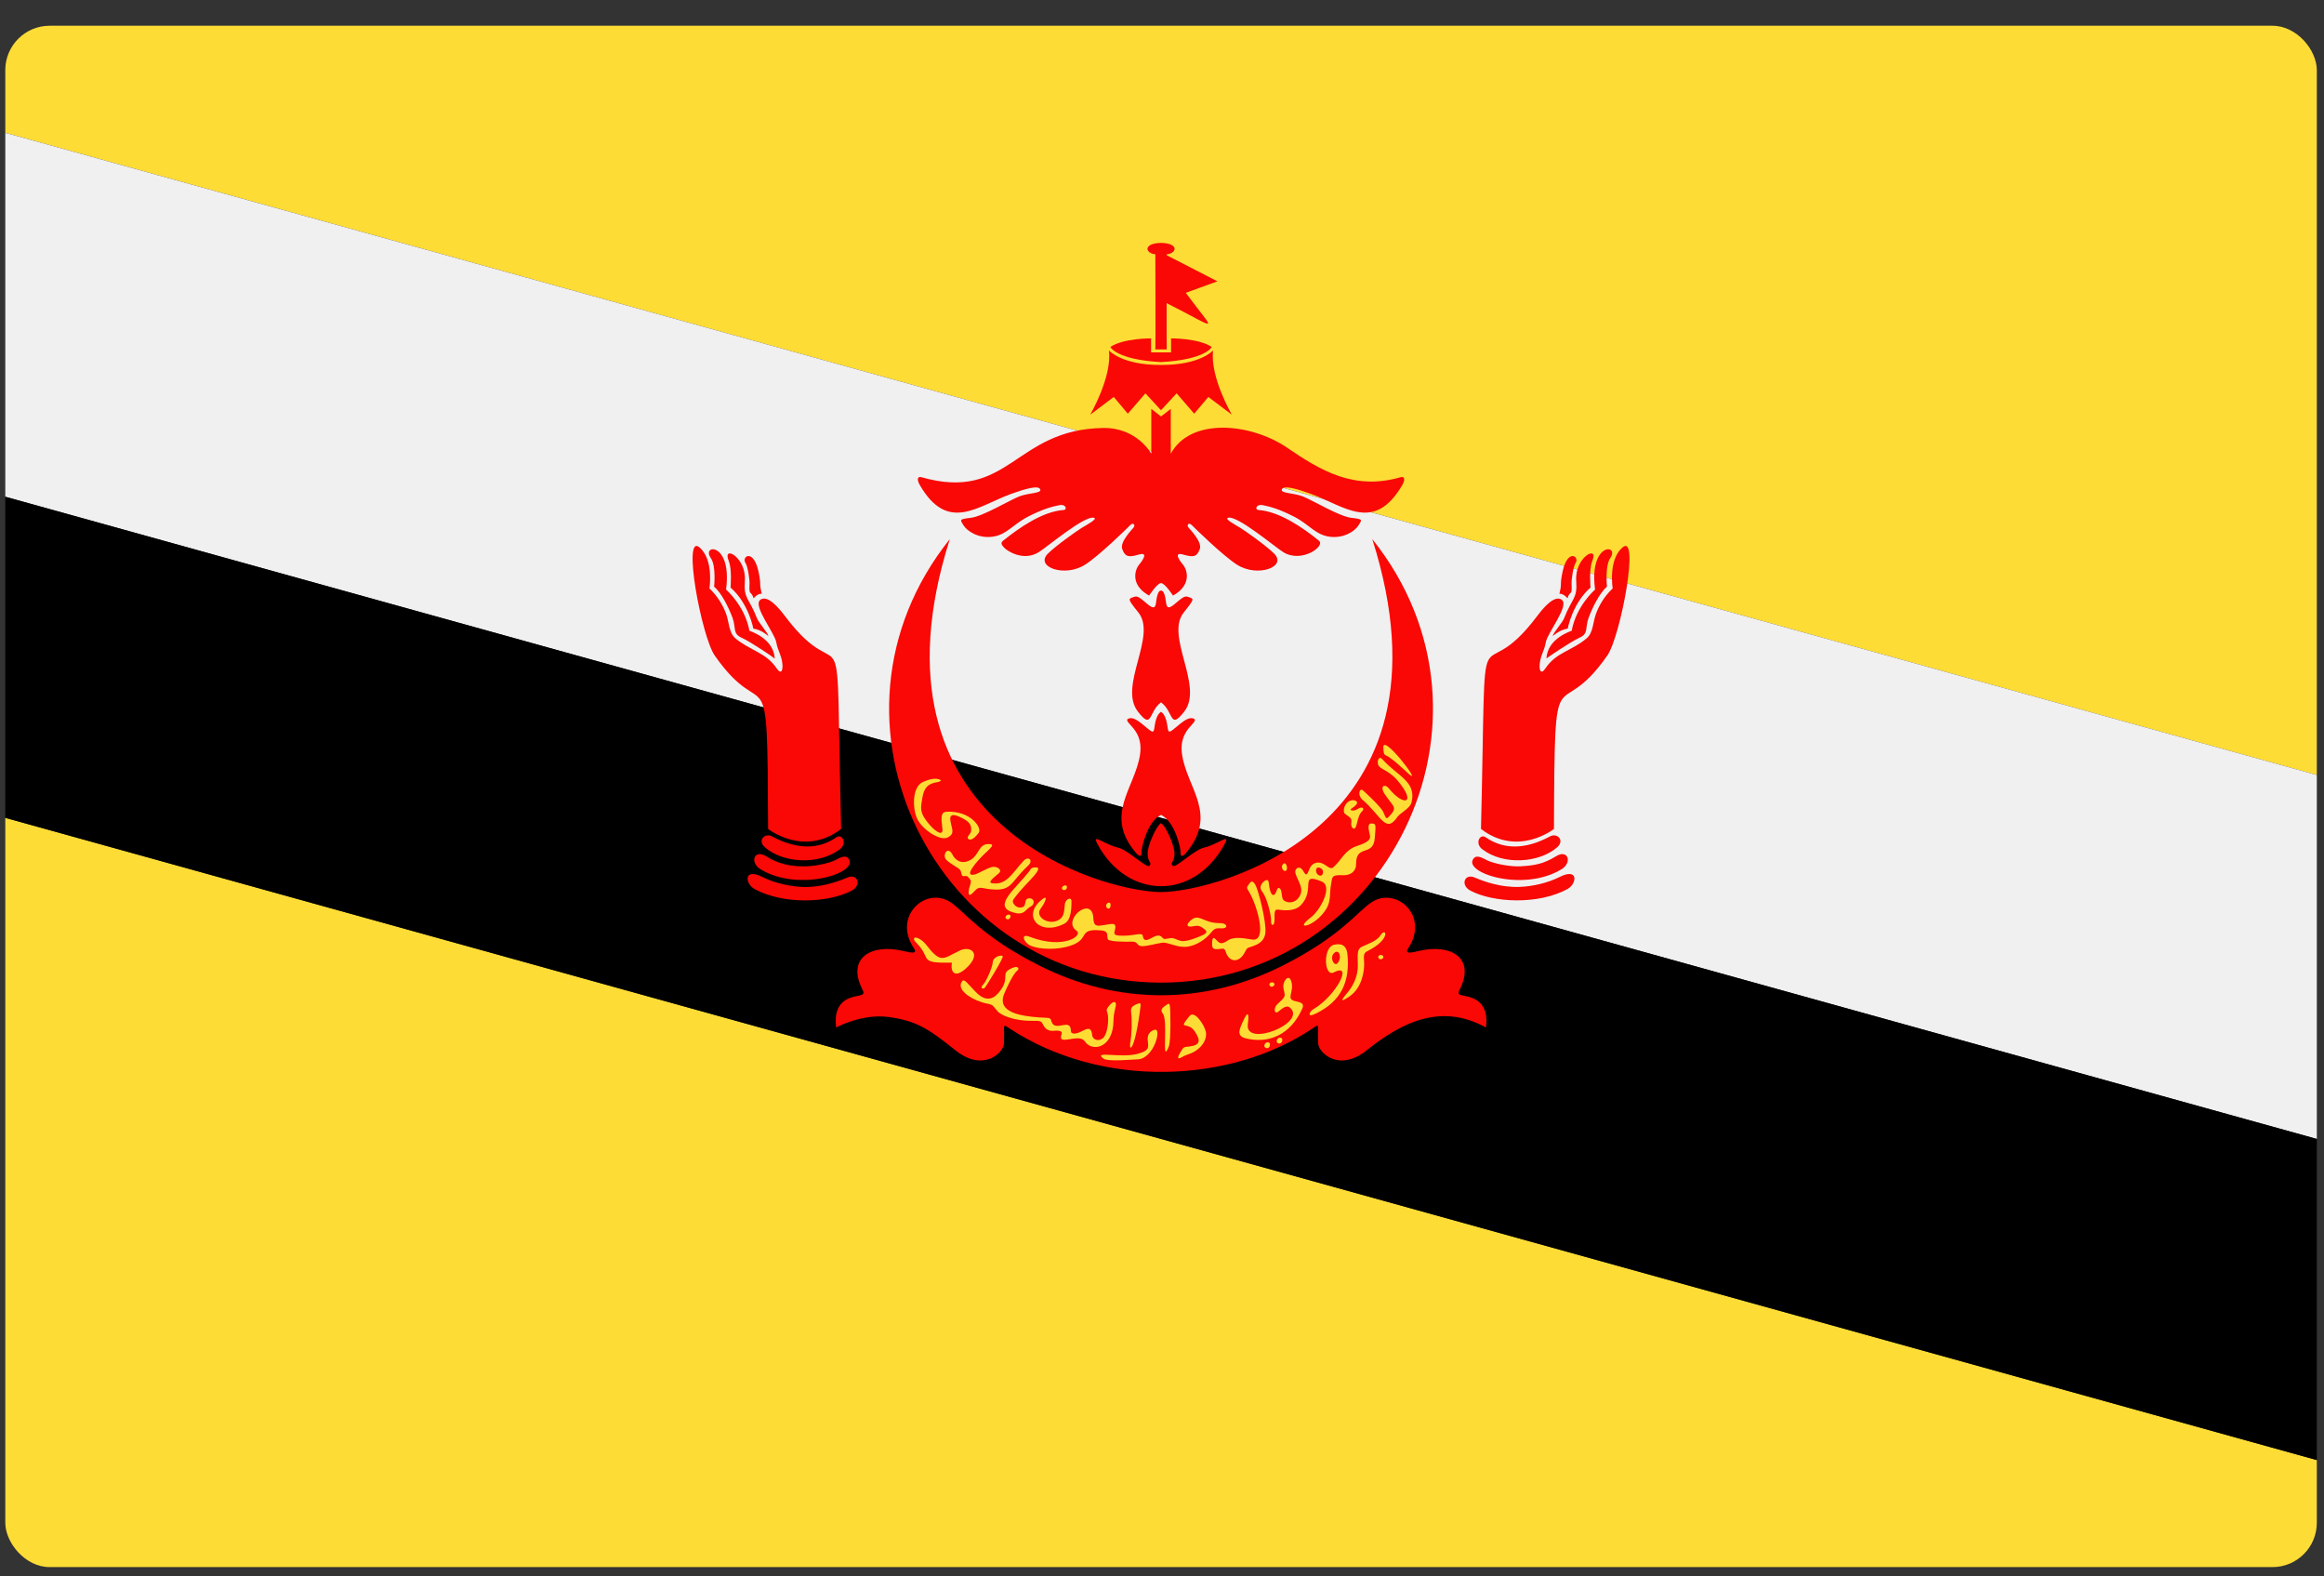 <svg width="87" height="59" viewBox="0 0 87 59" fill="none" xmlns="http://www.w3.org/2000/svg">
<rect x="0" y="0" width="87" height="59" fill="#333333" stroke="none"/>
<g clip-path="url(#clip0_441_9519)">
<path d="M0.198 58.653H86.731V54.648L0.198 30.611V58.653ZM86.731 29.007V0.964H0.198V4.97L86.731 29.007Z" fill="#FEDC36"/>
<path d="M0.198 4.971L86.731 29.007V42.628L0.198 18.592V4.971Z" fill="#F1F0F0"/>
<path d="M0.198 18.592L86.731 42.628V54.647L0.198 30.61V18.592Z" fill="black"/>
<path d="M43.463 26.596V26.641C43.629 26.746 43.684 27.023 43.709 27.219C43.739 27.414 43.749 27.452 44.005 27.234C44.264 27.017 44.474 26.845 44.641 26.883C44.804 26.92 44.732 26.998 44.562 27.187C44.391 27.376 44.168 27.684 44.251 28.242C44.437 29.504 45.622 30.485 44.389 31.936C44.256 32.091 44.183 32.051 44.193 31.892C44.204 31.734 43.975 30.737 43.462 30.501L43.463 26.596ZM43.463 26.596V26.641C43.298 26.746 43.245 27.023 43.218 27.219C43.188 27.414 43.18 27.452 42.922 27.234C42.665 27.017 42.454 26.845 42.289 26.883C42.124 26.92 42.194 26.998 42.367 27.187C42.537 27.376 42.761 27.684 42.677 28.242C42.491 29.504 41.3 30.505 42.539 31.936C42.672 32.091 42.745 32.051 42.734 31.892C42.725 31.734 42.951 30.737 43.462 30.501L43.463 26.596ZM43.463 15.354L44.047 14.721L44.706 15.484L45.235 14.857L46.117 15.522C46.117 15.522 45.289 14.113 45.413 13.118C45.413 13.118 44.916 13.671 43.462 13.658C42.009 13.671 41.513 13.118 41.513 13.118C41.637 14.112 40.812 15.522 40.812 15.522L41.694 14.857L42.221 15.484L42.879 14.721L43.463 15.354ZM57.893 24.649C57.912 24.617 58.793 24.021 59.134 23.866C59.477 23.711 59.332 23.499 59.469 23.127C59.606 22.754 59.88 22.189 60.158 21.959C60.158 21.959 60.077 21.181 60.281 20.886C60.648 20.359 59.474 20.282 59.713 22.066C59.713 22.066 59.012 22.665 58.837 23.609C58.837 23.61 57.919 23.889 57.893 24.649ZM58.679 22.395C58.776 22.062 58.858 22.363 58.832 21.84C58.825 21.691 58.896 21.196 58.986 21.063C59.145 20.826 58.642 20.467 58.465 21.554C58.398 21.948 58.477 21.812 58.377 22.221C58.498 22.221 58.614 22.305 58.679 22.395ZM58.123 23.81C58.123 23.81 58.391 23.564 58.688 23.528C58.688 23.528 58.862 22.58 59.542 21.992C59.542 21.992 59.476 21.317 59.611 20.987C59.859 20.379 58.943 20.851 59.006 21.739C59.057 22.415 58.854 22.372 58.554 23.136C58.484 23.315 58.17 23.646 58.123 23.81ZM29.001 24.649C28.981 24.617 28.1 24.021 27.758 23.866C27.417 23.711 27.56 23.499 27.424 23.127C27.286 22.754 27.012 22.189 26.733 21.959C26.733 21.959 26.817 21.181 26.609 20.886C26.243 20.359 27.418 20.282 27.18 22.066C27.18 22.066 27.881 22.665 28.055 23.609C28.055 23.61 28.973 23.889 29.001 24.649ZM28.515 22.221C28.34 22.218 28.213 22.395 28.213 22.395C28.107 22.066 28.034 22.343 28.059 21.84C28.067 21.691 27.995 21.196 27.905 21.063C27.745 20.826 28.248 20.467 28.427 21.554C28.493 21.948 28.416 21.812 28.515 22.221ZM28.768 23.81C28.768 23.81 28.502 23.564 28.202 23.528C28.202 23.528 28.028 22.58 27.348 21.992C27.348 21.992 27.411 21.317 27.278 20.987C27.03 20.379 27.947 20.851 27.884 21.739C27.834 22.428 28.038 22.364 28.336 23.136C28.406 23.315 28.721 23.646 28.768 23.81ZM30.035 33.196C30.035 33.196 29.26 33.183 28.54 32.823C27.823 32.463 27.895 33.084 28.249 33.276C29.34 33.867 31.008 33.796 31.877 33.338C32.272 33.131 32.105 32.68 31.722 32.844C31.34 33.009 30.709 33.224 30.035 33.196ZM30.016 32.423C29.576 32.423 29.124 32.326 28.674 32.046C28.234 31.773 28.053 32.278 28.473 32.535C29.927 33.417 32.224 32.648 31.753 32.12C31.61 31.962 31.349 32.169 31.182 32.232C30.852 32.356 30.347 32.441 30.016 32.423ZM31.311 31.338C30.654 31.792 29.851 31.812 28.897 31.302C28.641 31.165 28.336 31.448 28.638 31.714C29.3 32.299 30.647 32.394 31.438 31.787C31.73 31.565 31.527 31.189 31.311 31.338ZM31.488 31.025C31.262 21.776 31.726 26.183 29.366 23.033C28.931 22.453 28.624 22.31 28.453 22.458C28.188 22.69 28.994 23.679 29.059 24.034C29.123 24.37 29.222 24.454 29.277 24.757C29.334 25.062 29.255 25.288 29.072 25.012C28.678 24.42 28.058 24.34 27.523 23.886C27.286 23.681 27.295 23.287 27.184 22.98C27.072 22.672 26.872 22.321 26.557 22.023C26.557 22.023 26.731 20.966 26.193 20.494C25.529 19.908 26.26 23.818 26.755 24.534C28.701 27.316 28.724 24.061 28.755 31.026C28.756 31.025 30.099 32.092 31.488 31.025ZM55.441 31.025C55.667 21.764 55.214 26.177 57.563 23.033C57.998 22.453 58.305 22.31 58.476 22.458C58.739 22.689 57.935 23.679 57.869 24.034C57.807 24.37 57.708 24.454 57.652 24.757C57.595 25.062 57.674 25.288 57.856 25.012C58.255 24.412 58.866 24.349 59.402 23.886C59.642 23.681 59.631 23.287 59.744 22.98C59.855 22.672 60.053 22.321 60.372 22.023C60.372 22.023 60.196 20.966 60.733 20.494C61.402 19.907 60.666 23.821 60.171 24.534C58.241 27.302 58.201 24.056 58.173 31.026C58.174 31.025 56.827 32.092 55.441 31.025ZM58.387 32.822C59.103 32.462 59.033 33.083 58.679 33.275C57.581 33.872 55.905 33.787 55.05 33.337C54.655 33.13 54.825 32.679 55.206 32.843C55.588 33.008 56.22 33.223 56.892 33.194C57.381 33.175 57.938 33.048 58.387 32.822ZM58.254 32.046C58.695 31.773 58.874 32.278 58.455 32.535C56.998 33.419 54.702 32.646 55.175 32.12C55.318 31.962 55.578 32.169 55.746 32.232C56.078 32.357 56.583 32.442 56.913 32.424C57.423 32.395 57.771 32.345 58.254 32.046ZM55.617 31.338C56.273 31.791 57.079 31.815 58.03 31.302C58.288 31.165 58.592 31.448 58.29 31.714C57.623 32.299 56.283 32.394 55.492 31.787C55.198 31.565 55.4 31.189 55.617 31.338ZM48.035 36.132C50.221 35.026 50.822 34.107 51.351 33.766C52.277 33.168 53.519 34.284 52.718 35.492C52.555 35.734 52.877 35.647 53.135 35.587C54.349 35.312 55.222 35.878 54.654 37.016C54.564 37.195 54.576 37.23 54.849 37.279C55.122 37.329 55.762 37.482 55.627 38.457C53.992 37.554 52.533 38.211 51.167 39.307C50.123 40.145 49.362 39.399 49.348 39.057C49.336 38.716 49.342 38.62 49.346 38.474C49.348 38.329 49.26 38.412 49.146 38.486C46.052 40.567 41.241 40.759 37.783 38.486C37.671 38.412 37.582 38.329 37.585 38.474C37.588 38.62 37.595 38.716 37.583 39.057C37.571 39.399 36.808 40.146 35.764 39.307C34.72 38.469 34.274 38.202 33.266 38.065C32.262 37.928 31.304 38.457 31.304 38.457C31.167 37.482 31.807 37.329 32.08 37.279C32.354 37.229 32.366 37.195 32.276 37.016C31.702 35.869 32.594 35.314 33.794 35.587C34.052 35.647 34.374 35.734 34.213 35.492C33.408 34.297 34.646 33.164 35.578 33.766C36.106 34.107 36.708 35.026 38.894 36.132C41.789 37.596 45.037 37.648 48.035 36.132ZM51.372 20.177C56.801 26.971 51.841 36.77 43.463 36.778C35.086 36.77 30.127 26.97 35.557 20.177C32.129 30.959 41.398 33.387 43.463 33.387C45.533 33.388 54.799 30.958 51.372 20.177ZM43.463 30.811C43.618 30.879 43.973 31.622 43.967 31.958C43.96 32.292 43.795 32.265 43.892 32.399C43.986 32.532 44.687 31.815 45.074 31.724C45.625 31.598 46.09 31.138 45.83 31.619C44.669 33.72 42.21 33.65 41.1 31.619C40.838 31.139 41.305 31.598 41.854 31.724C42.243 31.815 42.942 32.532 43.037 32.399C43.133 32.265 42.969 32.292 42.962 31.958C42.956 31.622 43.31 30.88 43.463 30.811ZM43.463 22.107C43.463 22.107 43.597 22.045 43.653 22.561C43.707 23.075 44.199 22.244 44.447 22.331C44.697 22.418 44.752 22.374 44.312 22.927C43.609 23.808 45.072 25.681 44.335 26.629C43.779 27.348 43.947 26.643 43.464 26.287C42.982 26.643 43.151 27.348 42.595 26.629C41.858 25.68 43.321 23.808 42.618 22.927C42.176 22.374 42.234 22.419 42.483 22.331C42.73 22.244 43.222 23.076 43.276 22.561C43.332 22.045 43.463 22.107 43.463 22.107ZM43.463 15.587L43.828 15.304V16.984C44.568 15.611 46.824 15.831 48.185 16.757C49.447 17.619 50.696 18.365 52.436 17.86C52.577 17.819 52.617 17.942 52.493 18.158C51.438 19.957 50.337 18.943 49.075 18.485C48.544 18.293 48.06 18.154 47.989 18.312C47.916 18.47 48.411 18.439 48.77 18.579C49.13 18.719 50.133 19.328 50.583 19.38C51.035 19.432 50.991 19.448 50.856 19.663C50.724 19.877 50.308 20.16 49.774 20.088C49.239 20.016 49.016 19.629 48.438 19.334C47.86 19.039 47.536 18.961 47.274 18.908C47.014 18.856 46.969 19.079 47.11 19.088C47.896 19.144 48.764 19.741 49.374 20.236C49.631 20.442 48.728 21.086 48.047 20.67C47.73 20.477 46.318 19.277 45.972 19.38C45.823 19.422 46.263 19.654 46.422 19.75C46.582 19.846 47.377 20.403 47.697 20.719C48.197 21.214 47.075 21.625 46.309 21.136C45.784 20.801 44.738 19.779 44.62 19.658C44.5 19.537 44.413 19.648 44.491 19.744C44.569 19.84 45.019 20.293 44.912 20.558C44.806 20.822 44.707 20.878 44.297 20.757C43.887 20.635 44.201 21.039 44.301 21.154C44.4 21.269 44.671 21.867 43.913 22.291C43.913 22.291 43.6 21.814 43.463 21.826C43.328 21.814 43.017 22.291 43.017 22.291C42.256 21.867 42.529 21.269 42.627 21.154C42.727 21.039 43.039 20.635 42.629 20.757C42.219 20.878 42.119 20.822 42.015 20.558C41.909 20.294 42.359 19.84 42.436 19.744C42.514 19.648 42.424 19.537 42.307 19.658C42.189 19.779 41.144 20.802 40.618 21.136C39.856 21.623 38.729 21.217 39.231 20.719C39.55 20.403 40.346 19.847 40.505 19.75C40.665 19.654 41.105 19.422 40.955 19.38C40.61 19.276 39.195 20.479 38.881 20.67C38.307 21.021 37.705 20.618 37.602 20.509C37.5 20.4 37.441 20.326 37.553 20.236C38.172 19.74 39.027 19.144 39.819 19.088C39.958 19.08 39.914 18.856 39.654 18.908C39.393 18.961 39.066 19.039 38.491 19.334C37.912 19.629 37.688 20.017 37.154 20.088C36.619 20.159 36.204 19.876 36.07 19.663C35.938 19.449 35.894 19.433 36.344 19.38C36.795 19.328 37.798 18.719 38.158 18.579C38.519 18.439 39.013 18.47 38.94 18.312C38.87 18.154 38.383 18.294 37.853 18.485C36.591 18.944 35.482 19.957 34.436 18.158C34.31 17.942 34.352 17.819 34.491 17.86C37.792 18.799 37.96 16.067 41.302 16.018C42.569 16 43.1 16.984 43.1 16.984V15.304L43.463 15.587ZM43.839 13.189V12.665C43.839 12.665 44.879 12.657 45.361 12.987C45.361 12.987 45.142 13.461 43.463 13.552C41.787 13.461 41.567 12.987 41.567 12.987C42.05 12.656 43.091 12.665 43.091 12.665V13.189C43.358 13.189 43.564 13.189 43.839 13.189ZM43.463 9.091C42.785 9.104 42.867 9.483 43.251 9.517C43.251 9.517 43.264 13.077 43.251 13.077C43.233 13.077 43.66 13.077 43.678 13.077C43.672 13.077 43.672 12.219 43.673 11.344C45.684 12.361 45.532 12.504 44.39 10.96L45.575 10.529L43.677 9.554V9.517C44.061 9.483 44.144 9.104 43.463 9.091Z" fill="#F90805"/>
<path d="M34.389 35.38C34.847 35.887 34.396 36.056 35.633 36.029C35.575 36.408 35.754 36.603 36.146 36.259C36.782 35.698 36.343 35.376 35.92 35.582C35.288 35.887 35.23 36.081 34.662 35.349C34.507 35.15 34.245 35.032 34.221 35.12C34.196 35.207 34.281 35.244 34.389 35.38ZM35.987 35.825C35.773 35.979 36.029 36.195 36.146 35.962C36.174 35.903 36.148 35.736 35.987 35.825Z" fill="#FEDC36"/>
<path d="M37.166 36.003C37.157 36.193 36.923 36.734 36.8 36.856C36.674 36.978 36.798 37.047 36.875 36.961C36.919 36.913 37.583 35.841 37.537 35.79C37.467 35.718 37.177 35.825 37.166 36.003Z" fill="#FEDC36"/>
<path d="M36.599 37.197C36.255 36.866 36.107 36.605 36.017 36.725C35.752 37.084 36.513 37.482 36.943 37.56C37.212 37.61 37.166 37.657 37.337 37.843C37.507 38.029 37.944 38.163 38.361 38.197C38.776 38.231 38.957 38.153 39.03 38.315C39.102 38.477 39.218 38.604 39.45 38.58C39.682 38.557 39.776 38.608 39.743 38.697C39.557 39.193 40.389 38.644 40.611 38.976C40.878 39.385 41.673 39.238 41.684 38.203C41.686 37.859 41.79 37.682 41.775 37.57C41.759 37.458 41.637 37.489 41.508 37.66C41.377 37.83 41.443 37.802 41.473 37.992C41.504 38.182 41.469 38.645 41.32 38.821C41.17 38.998 40.91 38.942 40.886 38.738C40.861 38.532 40.806 38.431 40.547 38.573C40.285 38.716 40.093 38.725 40.089 38.582C40.084 38.07 39.496 38.649 39.364 38.235C39.315 38.061 39.29 38.108 38.904 38.08C38.196 38.027 37.335 37.891 37.581 37.225C37.652 37.036 37.924 36.449 38.08 36.33C38.176 36.259 38.121 36.131 37.898 36.228C37.438 36.423 37.791 36.553 37.501 36.996C37.364 37.202 37.072 37.615 36.599 37.197Z" fill="#FEDC36"/>
<path d="M42.344 37.894C42.385 38.229 42.366 38.717 42.316 38.996C42.244 39.411 42.487 39.353 42.698 37.657C42.709 37.548 42.689 37.52 42.55 37.584C42.416 37.647 42.316 37.686 42.344 37.894Z" fill="#FEDC36"/>
<path d="M43.528 37.933C43.752 38.216 43.455 39.93 43.757 39.161C43.84 38.947 43.817 37.737 43.796 37.654C43.775 37.569 43.776 37.533 43.667 37.61C43.559 37.686 43.401 37.781 43.528 37.933Z" fill="#FEDC36"/>
<path d="M42.961 38.891C42.984 39.177 43.077 39.317 42.57 39.447C41.937 39.61 40.898 39.317 41.31 39.621C41.477 39.745 42.359 39.655 42.583 39.649C43.199 39.634 43.517 38.441 43.214 38.544C43.02 38.609 42.969 38.736 42.961 38.891Z" fill="#FEDC36"/>
<path d="M44.731 38.608C44.969 38.965 44.911 39.12 44.53 39.166C44.305 39.194 44.316 39.175 44.206 39.356C44.097 39.536 44.032 39.688 44.249 39.564C44.467 39.44 44.585 39.457 44.799 39.303C45.013 39.148 45.161 38.927 45.15 38.685C45.139 38.443 44.858 38.058 44.727 37.999C44.596 37.94 44.563 37.987 44.478 38.092C44.102 38.565 44.472 38.216 44.731 38.608Z" fill="#FEDC36"/>
<path d="M46.59 38.106C46.387 38.528 46.267 38.77 46.636 38.863C47.446 39.065 48.297 38.776 48.755 37.742C48.835 37.555 48.7 37.515 48.505 37.475C48.092 37.391 48.488 37.129 48.328 36.697C48.259 36.515 48.125 36.61 48.062 36.79C48.003 36.971 48.089 37.079 48.092 37.237C48.096 37.396 47.812 37.541 47.751 37.675C47.688 37.809 47.72 37.976 47.869 37.851C48.017 37.726 48.173 37.61 48.29 37.712C48.952 38.285 46.589 39.222 46.713 38.332C46.746 38.127 46.764 37.758 46.59 38.106Z" fill="#FEDC36"/>
<path d="M47.359 39.064C47.24 39.244 47.556 39.317 47.541 39.077C47.538 38.997 47.402 38.989 47.359 39.064Z" fill="#FEDC36"/>
<path d="M47.82 38.89C47.702 39.071 48.015 39.143 48.003 38.904C47.999 38.823 47.864 38.815 47.82 38.89Z" fill="#FEDC36"/>
<path d="M47.593 36.77C47.422 36.822 47.587 37.032 47.702 36.873C47.741 36.82 47.659 36.745 47.593 36.77Z" fill="#FEDC36"/>
<path d="M49.164 37.775C50.011 37.281 50.677 36.007 49.938 36.392C49.562 36.596 49.513 35.451 49.943 35.359C50.181 35.308 50.404 35.342 50.443 35.725C50.54 36.736 50.215 37.465 49.269 37.931C48.869 38.13 49.056 37.825 49.164 37.775ZM50.061 36.059C50.248 35.871 50.144 35.509 49.96 35.656C49.753 35.818 49.939 36.178 50.061 36.059Z" fill="#FEDC36"/>
<path d="M50.404 37.2C50.624 36.949 50.843 36.573 50.83 36.113C50.818 35.653 50.809 35.518 50.992 35.429C51.176 35.338 51.534 35.236 51.679 35.007C51.89 34.673 52.097 35.148 51.179 35.603C51.02 35.68 51.06 35.822 51.068 36.052C51.074 36.282 51.02 36.948 50.522 37.291C50.022 37.633 50.362 37.254 50.404 37.2Z" fill="#FEDC36"/>
<path d="M51.679 35.742C51.504 35.77 51.632 35.999 51.773 35.86C51.819 35.813 51.75 35.726 51.679 35.742Z" fill="#FEDC36"/>
<path d="M35.108 29.27C34.721 29.326 34.593 29.494 34.529 29.86C34.468 30.226 34.423 30.382 34.691 30.735C34.956 31.089 35.3 31.331 35.281 31.046C35.264 30.76 35.157 30.393 35.435 30.381C36.347 30.339 36.773 30.99 36.639 31.169C36.535 31.312 36.359 31.486 36.257 31.405C36.151 31.325 36.347 31.219 36.355 31.101C36.361 30.983 36.373 30.816 36.106 30.667C35.84 30.518 35.528 30.381 35.578 30.71C35.628 31.039 35.765 31.194 35.479 31.343C35.195 31.492 34.523 31.046 34.337 30.647C34.151 30.25 34.145 29.449 34.548 29.269C34.952 29.089 35.117 29.15 35.191 29.185C35.267 29.219 35.178 29.255 35.108 29.27Z" fill="#FEDC36"/>
<path d="M35.679 32.028C35.789 32.209 35.982 32.324 36.229 32.233C36.706 32.059 36.577 31.526 37.093 31.598C37.209 31.613 37.102 31.727 36.958 31.861C36.59 32.194 36.02 32.852 36.5 32.727C36.621 32.697 36.928 32.507 37.118 32.454C37.307 32.401 37.538 32.55 37.4 32.677C37.263 32.805 36.919 33.035 37.16 33.062C37.708 33.128 37.918 32.636 38.332 32.205C38.497 32.035 38.712 32.2 38.471 32.417C37.798 33.032 37.913 33.395 36.995 33.272C36.736 33.236 36.645 33.175 36.51 33.324C36.373 33.474 36.26 33.581 36.261 33.388C36.266 33.196 36.392 33.016 36.325 32.928C36.255 32.841 36.221 32.764 36.102 32.791C35.978 32.82 36.007 32.676 35.952 32.572C35.895 32.467 35.468 32.292 35.385 32.121C35.303 31.952 35.499 31.641 35.679 32.028ZM36.914 32.733C37.254 32.602 37.132 32.827 36.91 32.88C36.804 32.907 36.791 32.775 36.914 32.733ZM36.819 33.036C36.825 33.074 36.748 33.105 36.654 33.082C36.469 33.04 36.788 32.852 36.819 33.036Z" fill="#FEDC36"/>
<path d="M38.521 32.623C38.031 33.251 37.184 33.888 37.868 34.129C38.079 34.204 38.256 34.234 38.412 34.067C38.567 33.899 38.673 33.925 38.694 33.788C38.717 33.652 38.577 33.589 38.461 33.636C38.348 33.683 38.422 33.881 38.298 33.944C38.178 34.005 38.021 33.948 37.949 33.829C37.876 33.712 37.931 33.674 38.03 33.541C38.366 33.081 39.217 32.395 38.71 32.469C38.558 32.489 38.592 32.546 38.521 32.623Z" fill="#FEDC36"/>
<path d="M37.665 34.277C37.563 34.41 37.823 34.483 37.829 34.288C37.834 34.214 37.711 34.216 37.665 34.277Z" fill="#FEDC36"/>
<path d="M38.932 33.729C38.285 34.326 38.932 35.036 39.84 34.574C40.125 34.431 40.105 33.935 40.112 33.739C40.118 33.544 39.884 33.65 39.863 33.841C39.84 34.035 39.851 34.264 39.692 34.391C39.325 34.689 38.698 34.329 38.964 33.997C39.109 33.813 39.305 33.391 38.932 33.729Z" fill="#FEDC36"/>
<path d="M39.777 33.185C39.677 33.32 39.936 33.386 39.942 33.196C39.945 33.121 39.824 33.123 39.777 33.185Z" fill="#FEDC36"/>
<path d="M38.589 35.078C39.847 35.54 40.556 35.009 40.298 34.834C39.751 34.453 40.814 33.546 40.922 34.284C40.945 34.463 40.915 34.667 41.165 34.645C41.572 34.61 41.837 34.446 41.732 34.828C41.689 34.99 41.717 35.026 42.102 35.021C42.488 35.015 42.758 34.887 42.78 35.026C42.851 35.472 43.289 34.802 43.511 35.09C43.585 35.186 43.658 35.128 43.818 35.112C43.981 35.097 44.02 35.175 44.215 35.217C44.411 35.261 44.854 35.081 45.047 34.988C45.239 34.895 45.16 34.82 45.006 34.717C44.851 34.615 44.761 34.655 44.613 34.677C44.467 34.699 44.368 34.633 44.565 34.457C44.761 34.28 44.858 34.335 45.164 34.459C45.47 34.583 45.638 34.528 45.795 34.566C45.95 34.603 45.962 34.758 45.723 34.745C45.484 34.733 45.461 34.757 45.297 34.95C45.133 35.142 44.819 35.378 44.454 35.432C44.084 35.484 43.729 35.258 43.515 35.283C43.301 35.308 42.894 35.432 42.719 35.411C42.547 35.388 42.598 35.234 42.369 35.243C42.14 35.252 41.572 35.248 41.488 35.167C41.404 35.086 41.554 34.857 41.244 34.826C40.246 34.727 40.921 35.204 39.89 35.447C39.35 35.574 38.73 35.497 38.52 35.363C38.307 35.229 38.195 34.906 38.589 35.078ZM40.516 34.588C40.258 34.405 40.616 34.193 40.675 34.391C40.712 34.52 40.603 34.64 40.516 34.588Z" fill="#FEDC36"/>
<path d="M41.434 33.827C41.325 33.982 41.586 34.128 41.575 33.852C41.574 33.791 41.506 33.749 41.434 33.827Z" fill="#FEDC36"/>
<path d="M45.378 35.234C45.375 35.429 45.354 35.531 45.564 35.526C45.776 35.522 45.828 35.439 45.892 35.639C46.012 36.016 46.39 36.068 46.611 35.621C46.705 35.431 46.739 35.479 46.857 35.429C46.975 35.379 47.329 35.303 47.371 34.909C47.411 34.515 47.118 33.333 46.993 33.113C46.866 32.892 46.8 33.032 46.733 33.122C46.664 33.213 46.67 33.24 46.745 33.355C47.053 33.849 47.462 35.244 46.881 35.166C46.611 35.128 46.217 35.038 45.986 35.187C45.758 35.336 45.685 35.333 45.573 35.221C45.463 35.11 45.4 35.027 45.378 35.234ZM46.105 35.585C46.265 35.863 46.533 35.667 46.328 35.411C46.278 35.345 45.958 35.352 46.105 35.585Z" fill="#FEDC36"/>
<path d="M47.261 33.388C47.438 33.612 47.598 34.295 47.584 34.478C47.573 34.662 47.712 34.688 47.713 34.423C47.717 34.158 47.69 34.024 47.858 34.046C48.027 34.067 48.445 34.131 48.687 33.889C49.277 33.297 48.611 32.634 49.474 32.991C49.918 33.172 49.414 34.084 49.074 34.335C48.369 34.862 49.259 34.695 49.669 33.987C49.828 33.705 49.774 33.366 49.824 33.133C49.872 32.9 49.836 32.787 50.036 32.762C50.234 32.737 50.308 32.787 50.492 32.728C50.674 32.669 50.769 32.514 50.766 32.347C50.754 31.565 51.42 32.1 51.468 31.345C51.5 30.885 51.532 30.824 51.341 30.82C51.152 30.818 51.261 31.127 51.286 31.28C51.311 31.432 51.192 31.536 50.792 31.665C50.393 31.796 50.221 32.146 50.038 32.336C49.854 32.525 49.865 32.551 49.613 32.377C49.363 32.203 49.148 32.294 49.056 32.451C48.967 32.609 48.934 32.861 48.811 32.637C48.689 32.413 48.563 32.452 48.505 32.555C48.449 32.657 48.548 32.813 48.621 32.989C48.694 33.163 48.801 33.375 48.599 33.618C48.398 33.86 48.089 33.773 48.026 33.659C47.964 33.543 48.004 33.301 47.895 33.241C47.786 33.183 47.795 33.475 47.679 33.496C47.565 33.518 47.519 33.232 47.497 33.037C47.475 32.841 47.298 32.984 47.236 33.077C47.174 33.171 47.165 33.261 47.261 33.388ZM50.407 32.226C50.26 32.45 50.481 32.655 50.589 32.313C50.615 32.233 50.484 32.119 50.407 32.226ZM49.486 32.527C49.577 32.608 49.519 32.848 49.36 32.752C49.199 32.656 49.248 32.339 49.486 32.527Z" fill="#FEDC36"/>
<path d="M47.999 32.388C47.959 32.484 48.047 32.644 48.144 32.585C48.239 32.526 48.132 32.152 47.999 32.388Z" fill="#FEDC36"/>
<path d="M50.351 30.46C50.489 30.577 50.621 30.595 50.587 30.786C50.553 30.976 50.716 31.147 50.785 30.865C50.853 30.584 50.887 30.465 50.992 30.365C51.098 30.266 50.999 30.163 50.838 30.271C50.679 30.38 50.51 30.333 50.578 30.276C50.648 30.218 50.75 30.167 50.797 30.076C50.845 29.984 50.664 29.889 50.485 30C50.308 30.112 50.259 30.391 50.351 30.46Z" fill="#FEDC36"/>
<path d="M50.989 29.92C51.697 30.515 51.873 31.227 52.311 30.578C52.413 30.427 52.787 30.258 52.842 30.032C53.034 29.247 52.326 29.061 51.739 28.406C51.639 28.293 51.542 28.446 51.59 28.618C51.641 28.791 51.983 28.819 52.318 29.213C53.044 30.068 52.565 30.21 51.994 29.511C51.833 29.313 51.644 29.426 51.833 29.715C52.172 30.232 52.35 30.196 51.974 30.588C51.884 30.682 51.865 30.57 51.782 30.386C51.697 30.203 51.126 29.666 51.013 29.575C50.903 29.487 50.807 29.735 50.989 29.92Z" fill="#FEDC36"/>
<path d="M51.916 28.289C52.147 28.4 52.625 28.872 52.762 28.987C53.257 29.407 51.714 27.374 51.787 28.003C51.802 28.14 51.773 28.239 51.916 28.289Z" fill="#FEDC36"/>
</g>
<defs>
<clipPath id="clip0_441_9519">
<rect x="0.198" y="0.964" width="86.533" height="57.689" rx="1.66" fill="white"/>
</clipPath>
</defs>
</svg>
